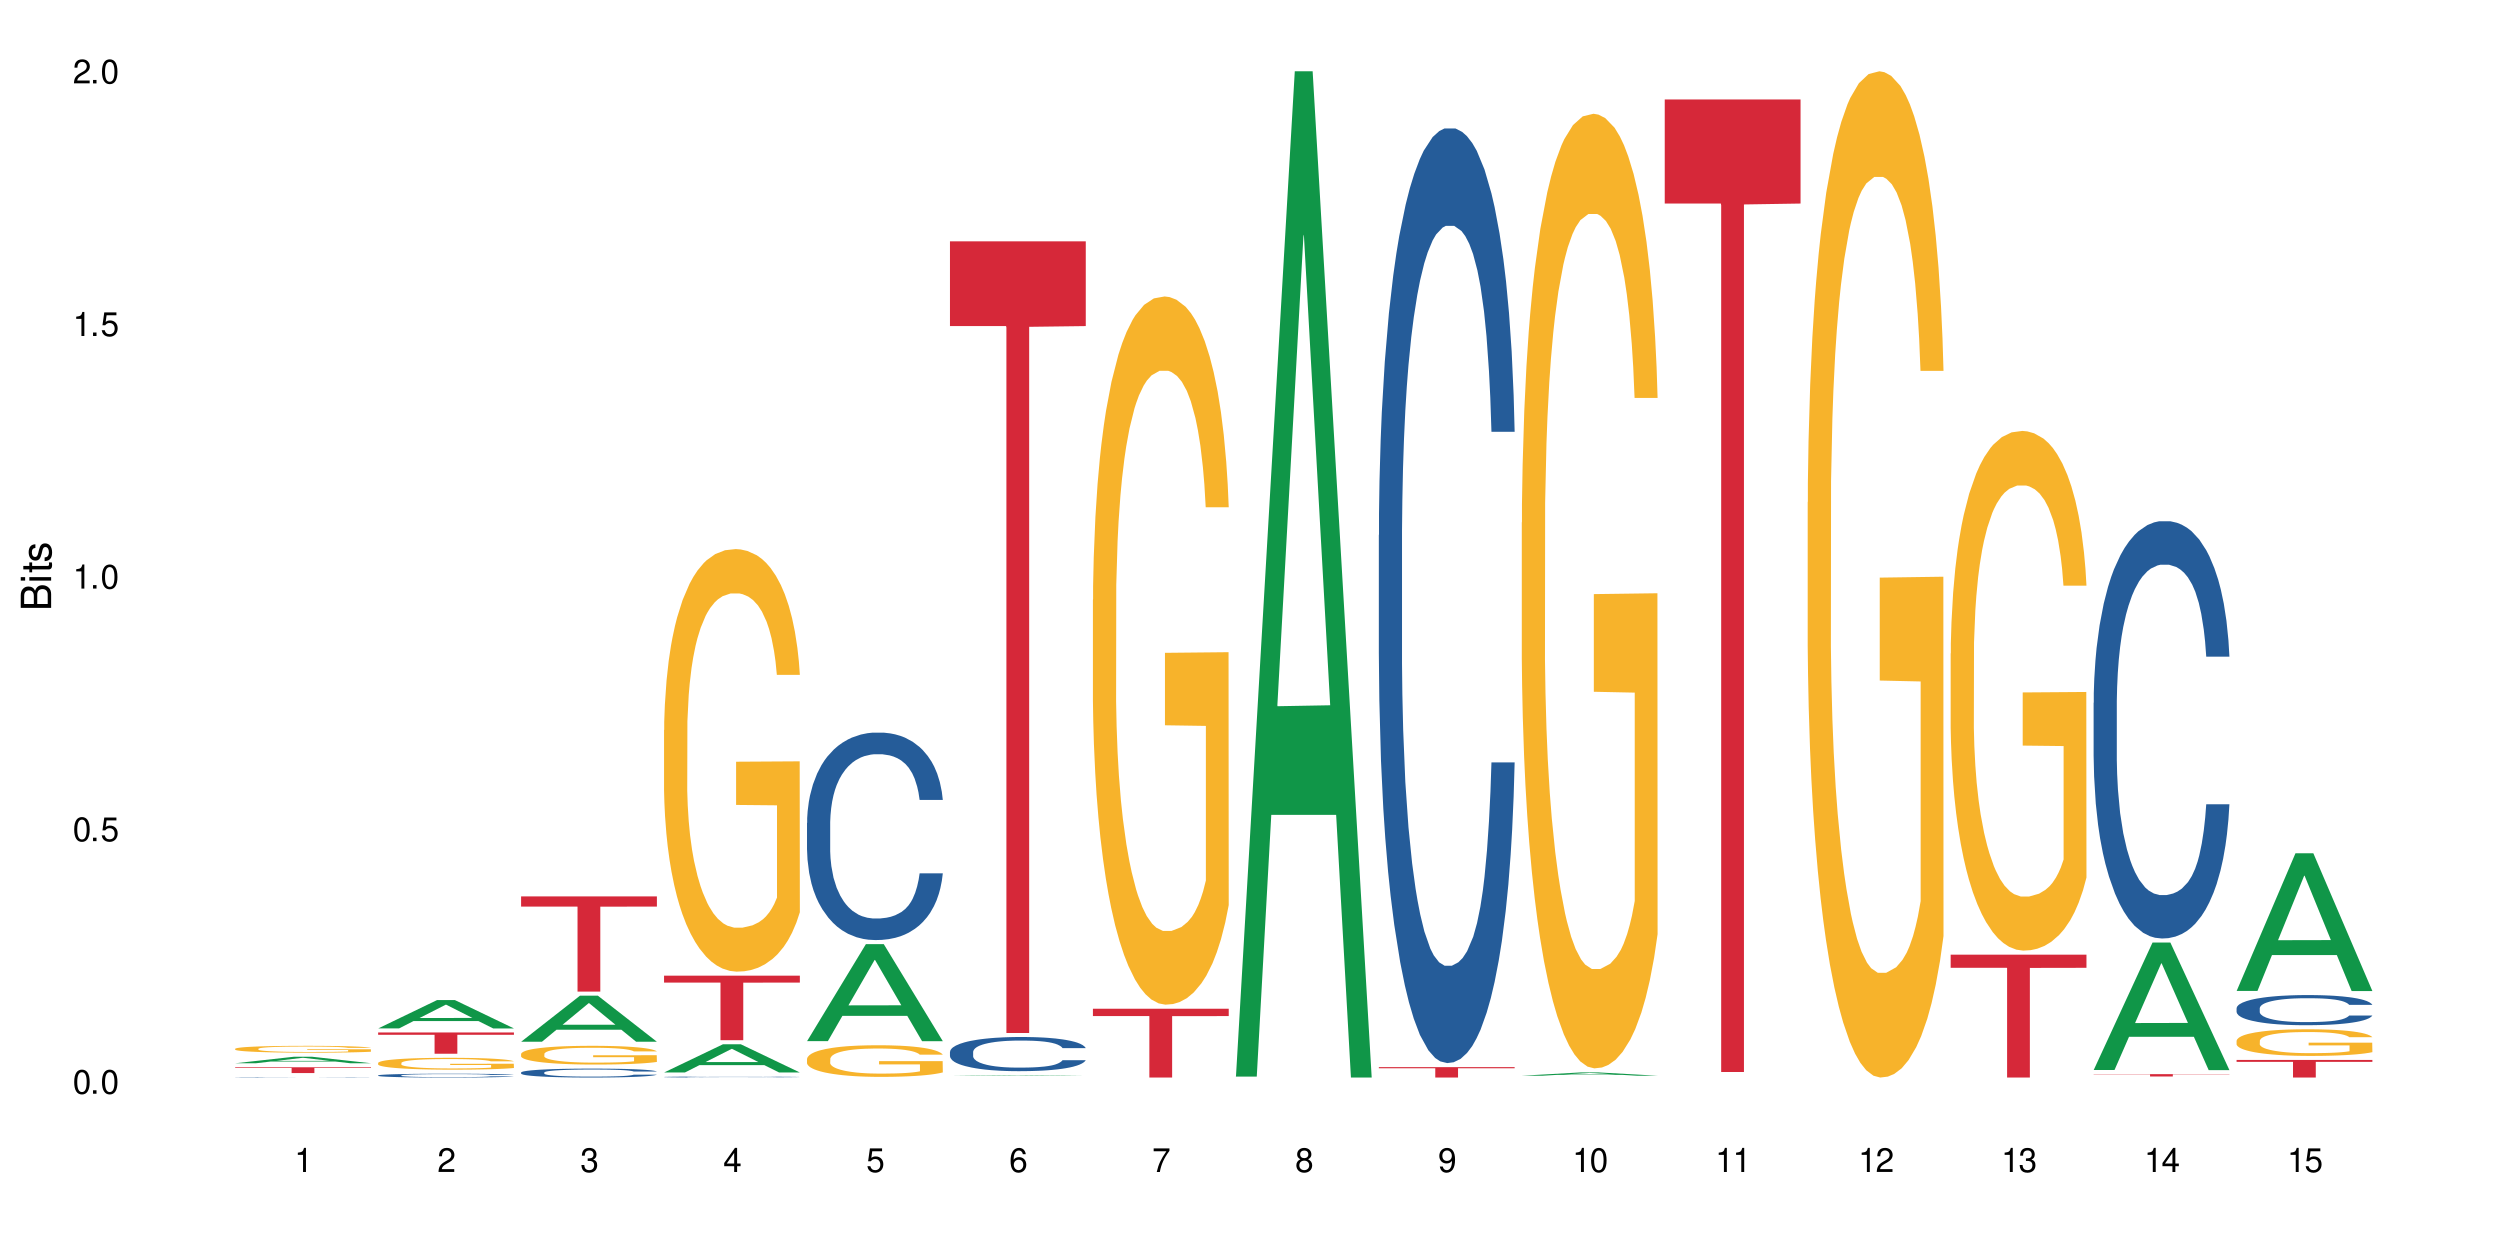 <?xml version="1.0" encoding="UTF-8"?>
<svg xmlns="http://www.w3.org/2000/svg" xmlns:xlink="http://www.w3.org/1999/xlink" width="720" height="360" viewBox="0 0 720 360">
<defs>
<g>
<g id="glyph-0-0">
</g>
<g id="glyph-0-1">
<path d="M 2.641 -6.938 C 2 -6.938 1.422 -6.656 1.078 -6.172 C 0.641 -5.562 0.406 -4.641 0.406 -3.359 C 0.406 -1.016 1.188 0.219 2.641 0.219 C 4.078 0.219 4.859 -1.016 4.859 -3.297 C 4.859 -4.641 4.656 -5.547 4.203 -6.172 C 3.844 -6.656 3.281 -6.938 2.641 -6.938 Z M 2.641 -6.188 C 3.547 -6.188 4 -5.25 4 -3.375 C 4 -1.406 3.562 -0.484 2.625 -0.484 C 1.734 -0.484 1.281 -1.438 1.281 -3.344 C 1.281 -5.25 1.734 -6.188 2.641 -6.188 Z M 2.641 -6.188 "/>
</g>
<g id="glyph-0-2">
<path d="M 1.828 -1 L 0.828 -1 L 0.828 0 L 1.828 0 Z M 1.828 -1 "/>
</g>
<g id="glyph-0-3">
<path d="M 4.562 -6.797 L 1.062 -6.797 L 0.547 -3.094 L 1.328 -3.094 C 1.719 -3.562 2.047 -3.734 2.578 -3.734 C 3.484 -3.734 4.062 -3.109 4.062 -2.094 C 4.062 -1.125 3.484 -0.531 2.578 -0.531 C 1.828 -0.531 1.375 -0.906 1.188 -1.672 L 0.328 -1.672 C 0.453 -1.109 0.547 -0.844 0.75 -0.594 C 1.125 -0.078 1.828 0.219 2.594 0.219 C 3.969 0.219 4.922 -0.781 4.922 -2.219 C 4.922 -3.562 4.031 -4.484 2.719 -4.484 C 2.25 -4.484 1.859 -4.359 1.469 -4.062 L 1.734 -5.969 L 4.562 -5.969 Z M 4.562 -6.797 "/>
</g>
<g id="glyph-0-4">
<path d="M 2.484 -4.938 L 2.484 0 L 3.328 0 L 3.328 -6.938 L 2.766 -6.938 C 2.469 -5.875 2.281 -5.734 0.984 -5.562 L 0.984 -4.938 Z M 2.484 -4.938 "/>
</g>
<g id="glyph-0-5">
<path d="M 4.859 -0.828 L 1.281 -0.828 C 1.359 -1.406 1.672 -1.781 2.5 -2.281 L 3.469 -2.828 C 4.406 -3.344 4.906 -4.062 4.906 -4.906 C 4.906 -5.484 4.672 -6.031 4.266 -6.406 C 3.859 -6.766 3.375 -6.938 2.719 -6.938 C 1.859 -6.938 1.219 -6.625 0.844 -6.031 C 0.609 -5.672 0.5 -5.234 0.484 -4.531 L 1.328 -4.531 C 1.359 -5.016 1.406 -5.281 1.531 -5.516 C 1.75 -5.938 2.188 -6.203 2.703 -6.203 C 3.469 -6.203 4.031 -5.641 4.031 -4.891 C 4.031 -4.344 3.719 -3.859 3.125 -3.516 L 2.234 -3 C 0.812 -2.172 0.406 -1.531 0.328 -0.016 L 4.859 -0.016 Z M 4.859 -0.828 "/>
</g>
<g id="glyph-0-6">
<path d="M 2.125 -3.188 L 2.578 -3.188 C 3.5 -3.188 3.984 -2.766 3.984 -1.922 C 3.984 -1.062 3.469 -0.531 2.594 -0.531 C 1.656 -0.531 1.203 -1 1.156 -2.016 L 0.312 -2.016 C 0.344 -1.453 0.438 -1.094 0.609 -0.781 C 0.953 -0.109 1.625 0.219 2.547 0.219 C 3.953 0.219 4.859 -0.625 4.859 -1.938 C 4.859 -2.828 4.516 -3.297 3.703 -3.594 C 4.344 -3.844 4.656 -4.328 4.656 -5.031 C 4.656 -6.219 3.875 -6.938 2.578 -6.938 C 1.203 -6.938 0.484 -6.172 0.453 -4.703 L 1.297 -4.703 C 1.312 -5.125 1.344 -5.359 1.453 -5.578 C 1.641 -5.969 2.062 -6.203 2.594 -6.203 C 3.344 -6.203 3.797 -5.75 3.797 -5 C 3.797 -4.516 3.609 -4.219 3.25 -4.047 C 3.016 -3.953 2.703 -3.922 2.125 -3.906 Z M 2.125 -3.188 "/>
</g>
<g id="glyph-0-7">
<path d="M 3.141 -1.672 L 3.141 0 L 3.984 0 L 3.984 -1.672 L 4.984 -1.672 L 4.984 -2.438 L 3.984 -2.438 L 3.984 -6.938 L 3.359 -6.938 L 0.266 -2.578 L 0.266 -1.672 Z M 3.141 -2.438 L 1 -2.438 L 3.141 -5.5 Z M 3.141 -2.438 "/>
</g>
<g id="glyph-0-8">
<path d="M 4.781 -5.125 C 4.609 -6.266 3.891 -6.938 2.844 -6.938 C 2.094 -6.938 1.422 -6.578 1.031 -5.953 C 0.594 -5.266 0.406 -4.422 0.406 -3.172 C 0.406 -2 0.578 -1.25 0.984 -0.641 C 1.359 -0.078 1.953 0.219 2.703 0.219 C 3.984 0.219 4.922 -0.75 4.922 -2.094 C 4.922 -3.375 4.062 -4.281 2.844 -4.281 C 2.172 -4.281 1.641 -4.031 1.281 -3.516 C 1.281 -5.234 1.828 -6.188 2.797 -6.188 C 3.391 -6.188 3.797 -5.797 3.938 -5.125 Z M 2.734 -3.531 C 3.547 -3.531 4.062 -2.953 4.062 -2.031 C 4.062 -1.156 3.484 -0.531 2.703 -0.531 C 1.922 -0.531 1.328 -1.188 1.328 -2.078 C 1.328 -2.938 1.906 -3.531 2.734 -3.531 Z M 2.734 -3.531 "/>
</g>
<g id="glyph-0-9">
<path d="M 4.984 -6.797 L 0.438 -6.797 L 0.438 -5.969 L 4.109 -5.969 C 2.5 -3.656 1.828 -2.234 1.328 0 L 2.219 0 C 2.594 -2.172 3.453 -4.047 4.984 -6.094 Z M 4.984 -6.797 "/>
</g>
<g id="glyph-0-10">
<path d="M 3.75 -3.656 C 4.469 -4.094 4.688 -4.438 4.688 -5.078 C 4.688 -6.172 3.844 -6.938 2.641 -6.938 C 1.438 -6.938 0.594 -6.172 0.594 -5.094 C 0.594 -4.438 0.812 -4.094 1.516 -3.656 C 0.734 -3.266 0.359 -2.703 0.359 -1.922 C 0.359 -0.656 1.281 0.219 2.641 0.219 C 3.984 0.219 4.922 -0.656 4.922 -1.922 C 4.922 -2.703 4.531 -3.266 3.75 -3.656 Z M 2.641 -6.188 C 3.359 -6.188 3.812 -5.75 3.812 -5.062 C 3.812 -4.406 3.344 -3.984 2.641 -3.984 C 1.922 -3.984 1.453 -4.406 1.453 -5.078 C 1.453 -5.75 1.922 -6.188 2.641 -6.188 Z M 2.641 -3.266 C 3.484 -3.266 4.062 -2.719 4.062 -1.906 C 4.062 -1.078 3.484 -0.531 2.625 -0.531 C 1.797 -0.531 1.219 -1.094 1.219 -1.906 C 1.219 -2.719 1.781 -3.266 2.641 -3.266 Z M 2.641 -3.266 "/>
</g>
<g id="glyph-0-11">
<path d="M 0.516 -1.578 C 0.672 -0.453 1.406 0.219 2.438 0.219 C 3.188 0.219 3.859 -0.141 4.266 -0.766 C 4.688 -1.453 4.891 -2.297 4.891 -3.547 C 4.891 -4.719 4.703 -5.453 4.312 -6.078 C 3.938 -6.641 3.344 -6.938 2.594 -6.938 C 1.297 -6.938 0.359 -5.969 0.359 -4.625 C 0.359 -3.344 1.234 -2.453 2.453 -2.453 C 3.094 -2.453 3.578 -2.672 4.016 -3.203 C 4 -1.484 3.469 -0.531 2.5 -0.531 C 1.906 -0.531 1.484 -0.906 1.359 -1.578 Z M 2.578 -6.203 C 3.375 -6.203 3.969 -5.531 3.969 -4.641 C 3.969 -3.797 3.391 -3.188 2.547 -3.188 C 1.734 -3.188 1.234 -3.766 1.234 -4.688 C 1.234 -5.562 1.797 -6.203 2.578 -6.203 Z M 2.578 -6.203 "/>
</g>
<g id="glyph-1-0">
</g>
<g id="glyph-1-1">
<path d="M 0 -0.953 L 0 -4.891 C 0 -5.719 -0.234 -6.344 -0.734 -6.797 C -1.188 -7.234 -1.812 -7.469 -2.5 -7.469 C -3.547 -7.469 -4.188 -7 -4.625 -5.875 C -4.984 -6.688 -5.625 -7.094 -6.531 -7.094 C -7.172 -7.094 -7.734 -6.859 -8.141 -6.391 C -8.562 -5.922 -8.75 -5.344 -8.75 -4.5 L -8.75 -0.953 Z M -4.984 -2.062 L -7.766 -2.062 L -7.766 -4.219 C -7.766 -4.844 -7.688 -5.203 -7.453 -5.5 C -7.219 -5.812 -6.859 -5.969 -6.375 -5.969 C -5.891 -5.969 -5.531 -5.812 -5.297 -5.5 C -5.062 -5.203 -4.984 -4.844 -4.984 -4.219 Z M -0.984 -2.062 L -4 -2.062 L -4 -4.781 C -4 -5.766 -3.438 -6.359 -2.484 -6.359 C -1.547 -6.359 -0.984 -5.766 -0.984 -4.781 Z M -0.984 -2.062 "/>
</g>
<g id="glyph-1-2">
<path d="M -6.281 -1.797 L -6.281 -0.797 L 0 -0.797 L 0 -1.797 Z M -8.75 -1.797 L -8.75 -0.797 L -7.484 -0.797 L -7.484 -1.797 Z M -8.75 -1.797 "/>
</g>
<g id="glyph-1-3">
<path d="M -6.281 -3.047 L -6.281 -2.016 L -8.016 -2.016 L -8.016 -1.016 L -6.281 -1.016 L -6.281 -0.172 L -5.469 -0.172 L -5.469 -1.016 L -0.719 -1.016 C -0.078 -1.016 0.281 -1.453 0.281 -2.234 C 0.281 -2.5 0.25 -2.719 0.188 -3.047 L -0.641 -3.047 C -0.609 -2.906 -0.594 -2.766 -0.594 -2.562 C -0.594 -2.141 -0.719 -2.016 -1.156 -2.016 L -5.469 -2.016 L -5.469 -3.047 Z M -6.281 -3.047 "/>
</g>
<g id="glyph-1-4">
<path d="M -4.531 -5.25 C -5.766 -5.25 -6.469 -4.422 -6.469 -2.969 C -6.469 -1.516 -5.719 -0.562 -4.547 -0.562 C -3.562 -0.562 -3.094 -1.062 -2.734 -2.562 L -2.516 -3.484 C -2.344 -4.188 -2.094 -4.469 -1.641 -4.469 C -1.047 -4.469 -0.641 -3.875 -0.641 -3 C -0.641 -2.453 -0.797 -2 -1.062 -1.75 C -1.25 -1.594 -1.422 -1.531 -1.875 -1.469 L -1.875 -0.406 C -0.422 -0.453 0.281 -1.266 0.281 -2.922 C 0.281 -4.5 -0.5 -5.516 -1.719 -5.516 C -2.656 -5.516 -3.172 -4.984 -3.469 -3.734 L -3.703 -2.766 C -3.891 -1.953 -4.156 -1.609 -4.594 -1.609 C -5.188 -1.609 -5.547 -2.125 -5.547 -2.938 C -5.547 -3.75 -5.203 -4.172 -4.531 -4.203 Z M -4.531 -5.25 "/>
</g>
</g>
</defs>
<rect x="-72" y="-36" width="864" height="432" fill="rgb(100%, 100%, 100%)" fill-opacity="1"/>
<path fill-rule="nonzero" fill="rgb(6.275%, 58.824%, 28.235%)" fill-opacity="1" d="M 67.73 306.215 L 67.773 306.215 L 84.695 304.336 L 89.836 304.336 L 106.844 306.215 L 100.867 306.215 L 96.605 305.727 L 77.926 305.727 L 73.75 306.215 L 67.73 306.215 L 79.723 305.523 L 94.895 305.523 L 87.328 304.645 L 87.246 304.645 L 87.16 304.648 L 79.684 305.523 L 79.723 305.523 Z M 67.73 306.215 "/>
<path fill-rule="nonzero" fill="rgb(14.51%, 36.078%, 60%)" fill-opacity="1" d="M 67.73 310.262 L 67.777 310.262 L 67.922 310.254 L 68.254 310.25 L 68.59 310.246 L 69.449 310.238 L 70.641 310.234 L 71.879 310.227 L 72.785 310.227 L 73.598 310.223 L 75.457 310.219 L 76.652 310.219 L 77.938 310.215 L 79.512 310.215 L 80.656 310.211 L 85.141 310.211 L 86.621 310.207 L 89.816 310.207 L 91.723 310.211 L 95.922 310.211 L 98.164 310.215 L 100.168 310.219 L 101.074 310.219 L 102.504 310.223 L 103.602 310.227 L 104.363 310.23 L 105.223 310.234 L 105.984 310.238 L 106.559 310.246 L 106.844 310.25 L 100.168 310.25 L 99.832 310.246 L 99.449 310.242 L 98.02 310.234 L 97.02 310.23 L 96.113 310.227 L 94.871 310.227 L 93.773 310.223 L 83.234 310.223 L 81.801 310.227 L 80.801 310.227 L 79.609 310.23 L 78.797 310.23 L 77.797 310.234 L 77.078 310.238 L 76.27 310.238 L 75.793 310.242 L 75.363 310.246 L 74.98 310.25 L 74.695 310.254 L 74.504 310.258 L 74.41 310.262 L 74.41 310.281 L 74.504 310.285 L 74.742 310.289 L 75.363 310.297 L 76.27 310.301 L 77.32 310.305 L 78.32 310.309 L 78.891 310.312 L 79.656 310.312 L 80.848 310.316 L 83.566 310.316 L 85.094 310.32 L 91.867 310.32 L 93.156 310.316 L 94.918 310.316 L 96.016 310.312 L 96.969 310.312 L 97.688 310.309 L 98.164 310.309 L 98.879 310.305 L 99.449 310.301 L 99.879 310.297 L 100.168 310.293 L 106.844 310.293 L 106.559 310.297 L 105.699 310.305 L 105.031 310.309 L 104.27 310.312 L 103.172 310.316 L 102.266 310.32 L 101.074 310.32 L 99.977 310.324 L 98.781 310.324 L 97.02 310.328 L 95.875 310.328 L 94.633 310.332 L 81.992 310.332 L 79.559 310.328 L 77.797 310.328 L 76.414 310.324 L 75.219 310.32 L 73.883 310.32 L 72.168 310.312 L 71.117 310.309 L 70.402 310.309 L 69.59 310.305 L 69.02 310.297 L 68.352 310.293 L 67.875 310.285 L 67.73 310.277 Z M 67.73 310.262 "/>
<path fill-rule="nonzero" fill="rgb(96.863%, 70.196%, 16.863%)" fill-opacity="1" d="M 67.73 302.043 L 67.777 302.043 L 67.777 302.008 L 67.969 301.926 L 68.445 301.812 L 69.066 301.723 L 69.734 301.648 L 70.164 301.609 L 70.879 301.555 L 71.5 301.516 L 73.074 301.438 L 75.078 301.359 L 76.172 301.328 L 77.414 301.297 L 79.18 301.262 L 79.988 301.25 L 82.469 301.223 L 85.285 301.203 L 88.383 301.199 L 89.816 301.199 L 91.77 301.207 L 94.441 301.227 L 95.969 301.246 L 97.16 301.262 L 98.402 301.285 L 99.926 301.32 L 101.359 301.367 L 102.504 301.41 L 103.648 301.461 L 104.602 301.52 L 105.414 301.582 L 106.129 301.66 L 106.559 301.723 L 106.844 301.785 L 100.215 301.785 L 99.832 301.723 L 99.402 301.676 L 98.688 301.613 L 97.973 301.57 L 97.258 301.535 L 95.922 301.488 L 94.777 301.461 L 93.344 301.438 L 91.961 301.418 L 90.387 301.41 L 89.434 301.406 L 86.906 301.406 L 84.617 301.418 L 83.281 301.434 L 82.328 301.445 L 80.992 301.473 L 80.18 301.496 L 79.703 301.508 L 78.273 301.566 L 77.32 301.617 L 76.793 301.652 L 76.125 301.703 L 75.648 301.754 L 75.125 301.824 L 74.84 301.879 L 74.457 302.004 L 74.41 302.328 L 74.551 302.395 L 74.84 302.469 L 75.219 302.535 L 75.793 302.605 L 76.363 302.656 L 77.367 302.727 L 78.227 302.773 L 78.891 302.805 L 80.18 302.852 L 80.703 302.867 L 81.945 302.902 L 83.234 302.926 L 84.809 302.949 L 86 302.961 L 87.906 302.969 L 90.34 302.969 L 93.203 302.957 L 95.016 302.941 L 96.254 302.93 L 97.066 302.914 L 98.066 302.895 L 98.781 302.879 L 99.449 302.859 L 100.262 302.828 L 100.262 302.395 L 88.48 302.395 L 88.48 302.191 L 106.797 302.191 L 106.844 302.895 L 105.844 302.945 L 104.602 302.992 L 103.41 303.027 L 102.168 303.059 L 100.406 303.094 L 98.973 303.113 L 96.781 303.141 L 94.777 303.156 L 92.676 303.168 L 90.816 303.172 L 88.621 303.176 L 86.668 303.172 L 84.57 303.16 L 82.898 303.145 L 81.371 303.129 L 79.848 303.105 L 77.938 303.066 L 76.699 303.035 L 75.41 302.996 L 74.121 302.953 L 72.977 302.902 L 72.215 302.867 L 71.453 302.82 L 70.641 302.77 L 69.879 302.707 L 69.305 302.652 L 68.781 302.586 L 68.398 302.527 L 68.016 302.445 L 67.828 302.383 L 67.73 302.324 Z M 67.73 302.043 "/>
<path fill-rule="nonzero" fill="rgb(83.922%, 15.686%, 22.353%)" fill-opacity="1" d="M 67.73 307.379 L 106.844 307.379 L 106.844 307.559 L 90.543 307.559 L 90.543 309.047 L 83.984 309.047 L 83.984 307.562 L 83.891 307.559 L 67.73 307.559 Z M 67.73 307.379 "/>
<path fill-rule="nonzero" fill="rgb(6.275%, 58.824%, 28.235%)" fill-opacity="1" d="M 108.902 296.188 L 108.945 296.18 L 125.867 288.023 L 131.008 288.023 L 148.016 296.195 L 142.039 296.195 L 137.777 294.062 L 119.098 294.062 L 114.922 296.188 L 108.902 296.188 L 120.895 293.18 L 136.062 293.172 L 128.5 289.355 L 128.418 289.352 L 128.332 289.371 L 120.855 293.172 L 120.895 293.18 Z M 108.902 296.188 "/>
<path fill-rule="nonzero" fill="rgb(14.51%, 36.078%, 60%)" fill-opacity="1" d="M 108.902 309.711 L 108.949 309.707 L 108.949 309.684 L 109.094 309.645 L 109.426 309.598 L 109.762 309.562 L 110.621 309.504 L 111.812 309.445 L 113.051 309.402 L 113.957 309.375 L 114.77 309.355 L 116.629 309.32 L 117.82 309.301 L 119.109 309.281 L 120.684 309.266 L 121.828 309.254 L 124.406 309.238 L 126.312 309.23 L 130.988 309.23 L 132.895 309.234 L 134.277 309.238 L 135.805 309.246 L 137.094 309.254 L 139.336 309.277 L 141.336 309.305 L 142.242 309.32 L 143.676 309.352 L 144.773 309.383 L 145.535 309.41 L 146.395 309.445 L 147.156 309.492 L 147.73 309.543 L 148.016 309.586 L 141.336 309.586 L 141.004 309.547 L 140.621 309.516 L 139.906 309.473 L 139.191 309.445 L 138.191 309.414 L 137.285 309.395 L 136.043 309.379 L 134.945 309.363 L 133.801 309.355 L 132.703 309.352 L 130.605 309.344 L 128.172 309.344 L 127.266 309.348 L 125.406 309.355 L 124.406 309.359 L 122.973 309.375 L 121.973 309.387 L 120.781 309.41 L 119.969 309.426 L 118.969 309.453 L 118.25 309.477 L 117.441 309.508 L 116.965 309.535 L 116.535 309.562 L 116.152 309.594 L 115.867 309.629 L 115.676 309.668 L 115.582 309.703 L 115.582 309.859 L 115.676 309.898 L 115.914 309.938 L 116.535 310 L 117.441 310.055 L 118.488 310.098 L 119.492 310.125 L 120.062 310.141 L 120.828 310.156 L 122.02 310.176 L 123.738 310.199 L 124.738 310.207 L 126.266 310.215 L 127.84 310.219 L 129.938 310.219 L 131.797 310.215 L 133.039 310.207 L 134.324 310.199 L 136.09 310.184 L 137.188 310.168 L 138.141 310.148 L 138.859 310.129 L 139.336 310.113 L 140.051 310.082 L 140.621 310.047 L 141.051 310.012 L 141.336 309.977 L 148.016 309.977 L 147.73 310.02 L 147.301 310.059 L 146.871 310.086 L 146.203 310.121 L 145.441 310.152 L 144.344 310.188 L 143.438 310.211 L 142.242 310.238 L 141.148 310.254 L 139.953 310.273 L 138.191 310.293 L 137.043 310.305 L 135.805 310.312 L 134.324 310.32 L 132.465 310.328 L 130.461 310.332 L 126.598 310.332 L 125.121 310.328 L 123.164 310.316 L 120.73 310.301 L 118.969 310.281 L 117.582 310.262 L 116.391 310.242 L 115.055 310.215 L 113.34 310.168 L 112.289 310.133 L 111.574 310.105 L 110.762 310.066 L 110.191 310.031 L 109.523 309.977 L 109.047 309.902 L 108.902 309.848 Z M 108.902 309.711 "/>
<path fill-rule="nonzero" fill="rgb(96.863%, 70.196%, 16.863%)" fill-opacity="1" d="M 108.902 306.113 L 108.949 306.109 L 108.949 306.047 L 109.141 305.906 L 109.617 305.715 L 110.238 305.555 L 110.906 305.43 L 111.336 305.363 L 112.051 305.27 L 112.672 305.203 L 114.246 305.062 L 116.25 304.93 L 117.344 304.875 L 118.586 304.82 L 120.352 304.762 L 121.16 304.738 L 123.641 304.691 L 126.457 304.66 L 129.555 304.648 L 130.988 304.652 L 132.941 304.664 L 135.613 304.699 L 137.141 304.73 L 138.332 304.762 L 139.574 304.801 L 141.098 304.863 L 142.531 304.941 L 143.676 305.016 L 144.82 305.109 L 145.773 305.207 L 146.586 305.316 L 147.301 305.449 L 147.73 305.559 L 148.016 305.668 L 141.387 305.668 L 141.004 305.559 L 140.574 305.473 L 139.859 305.371 L 139.145 305.297 L 138.43 305.234 L 137.094 305.156 L 135.949 305.105 L 134.516 305.062 L 133.133 305.035 L 131.559 305.016 L 130.605 305.008 L 128.078 305.008 L 125.789 305.031 L 124.453 305.055 L 123.5 305.082 L 122.164 305.125 L 121.352 305.164 L 120.875 305.188 L 119.445 305.285 L 118.488 305.375 L 117.965 305.434 L 117.297 305.527 L 116.82 305.609 L 116.297 305.734 L 116.008 305.828 L 115.629 306.039 L 115.582 306.602 L 115.723 306.723 L 116.008 306.848 L 116.391 306.961 L 116.965 307.078 L 117.535 307.168 L 118.539 307.293 L 119.395 307.371 L 120.062 307.426 L 121.352 307.512 L 121.875 307.539 L 123.117 307.594 L 124.406 307.637 L 125.98 307.676 L 127.172 307.695 L 129.078 307.711 L 131.512 307.711 L 134.375 307.691 L 136.188 307.664 L 137.426 307.641 L 138.238 307.617 L 139.238 307.586 L 139.953 307.555 L 140.621 307.52 L 141.434 307.465 L 141.434 306.723 L 129.652 306.719 L 129.652 306.367 L 147.969 306.363 L 148.016 307.586 L 147.016 307.668 L 145.773 307.75 L 144.582 307.812 L 143.34 307.867 L 141.578 307.926 L 140.145 307.961 L 137.949 308.004 L 135.949 308.035 L 133.848 308.051 L 131.988 308.062 L 129.793 308.066 L 127.84 308.059 L 125.742 308.039 L 124.07 308.016 L 122.543 307.984 L 121.02 307.945 L 119.109 307.879 L 117.871 307.824 L 116.582 307.758 L 115.293 307.68 L 114.148 307.598 L 113.387 307.531 L 112.625 307.457 L 111.812 307.363 L 111.051 307.258 L 110.477 307.16 L 109.953 307.051 L 109.57 306.949 L 109.188 306.809 L 108.996 306.695 L 108.902 306.598 Z M 108.902 306.113 "/>
<path fill-rule="nonzero" fill="rgb(83.922%, 15.686%, 22.353%)" fill-opacity="1" d="M 108.902 297.359 L 148.016 297.359 L 148.016 298.016 L 131.715 298.02 L 131.715 303.484 L 125.156 303.484 L 125.156 298.027 L 125.062 298.016 L 108.902 298.016 Z M 108.902 297.359 "/>
<path fill-rule="nonzero" fill="rgb(6.275%, 58.824%, 28.235%)" fill-opacity="1" d="M 150.074 300.016 L 150.117 300.004 L 167.039 286.75 L 172.18 286.75 L 189.188 300.027 L 183.211 300.027 L 178.949 296.562 L 160.27 296.562 L 156.09 300.016 L 150.074 300.016 L 162.066 295.129 L 177.234 295.117 L 169.672 288.918 L 169.59 288.906 L 169.504 288.941 L 162.027 295.117 L 162.066 295.129 Z M 150.074 300.016 "/>
<path fill-rule="nonzero" fill="rgb(14.51%, 36.078%, 60%)" fill-opacity="1" d="M 150.074 308.879 L 150.121 308.875 L 150.121 308.82 L 150.266 308.73 L 150.598 308.617 L 150.934 308.539 L 151.793 308.402 L 152.984 308.266 L 154.223 308.164 L 155.129 308.102 L 155.941 308.055 L 157.801 307.969 L 158.992 307.922 L 160.281 307.883 L 161.855 307.844 L 163 307.82 L 165.578 307.781 L 167.484 307.766 L 168.965 307.758 L 172.16 307.758 L 174.066 307.77 L 175.449 307.781 L 176.977 307.801 L 178.266 307.82 L 180.508 307.871 L 182.508 307.938 L 183.414 307.977 L 184.848 308.047 L 185.945 308.117 L 186.707 308.18 L 187.566 308.266 L 188.328 308.371 L 188.902 308.492 L 189.188 308.594 L 182.508 308.594 L 182.176 308.5 L 181.793 308.426 L 181.078 308.332 L 180.363 308.262 L 179.359 308.195 L 178.453 308.148 L 177.215 308.105 L 176.117 308.078 L 174.973 308.055 L 173.875 308.043 L 171.777 308.027 L 169.344 308.027 L 168.438 308.031 L 166.578 308.051 L 165.578 308.066 L 164.145 308.102 L 163.145 308.129 L 161.953 308.176 L 161.141 308.219 L 160.137 308.277 L 159.422 308.332 L 158.613 308.41 L 158.137 308.469 L 157.707 308.535 L 157.324 308.613 L 157.039 308.695 L 156.848 308.781 L 156.754 308.867 L 156.754 309.23 L 156.848 309.316 L 157.086 309.414 L 157.707 309.559 L 158.613 309.684 L 159.66 309.781 L 160.664 309.852 L 161.234 309.887 L 162 309.922 L 163.191 309.969 L 164.91 310.016 L 165.91 310.035 L 167.438 310.055 L 169.012 310.062 L 171.109 310.062 L 172.969 310.055 L 174.211 310.043 L 175.496 310.023 L 177.262 309.984 L 178.359 309.945 L 179.312 309.902 L 180.027 309.855 L 180.508 309.82 L 181.223 309.746 L 181.793 309.668 L 182.223 309.586 L 182.508 309.504 L 189.188 309.504 L 188.902 309.598 L 188.473 309.691 L 188.043 309.758 L 187.375 309.84 L 186.613 309.914 L 185.516 309.996 L 184.609 310.051 L 183.414 310.109 L 182.32 310.152 L 181.125 310.195 L 179.359 310.242 L 178.215 310.266 L 176.977 310.285 L 175.496 310.305 L 173.637 310.32 L 171.633 310.332 L 169.773 310.332 L 167.77 310.328 L 166.293 310.316 L 164.336 310.297 L 161.902 310.254 L 160.137 310.211 L 158.754 310.164 L 157.562 310.117 L 156.227 310.055 L 154.512 309.953 L 153.461 309.871 L 152.746 309.805 L 151.934 309.715 L 151.363 309.633 L 150.695 309.5 L 150.219 309.332 L 150.074 309.203 Z M 150.074 308.879 "/>
<path fill-rule="nonzero" fill="rgb(96.863%, 70.196%, 16.863%)" fill-opacity="1" d="M 150.074 303.508 L 150.121 303.5 L 150.121 303.402 L 150.312 303.18 L 150.789 302.875 L 151.41 302.625 L 152.078 302.426 L 152.508 302.324 L 153.223 302.176 L 153.844 302.066 L 155.418 301.844 L 157.418 301.637 L 158.516 301.547 L 159.758 301.465 L 161.523 301.371 L 162.332 301.336 L 164.812 301.258 L 167.629 301.207 L 170.727 301.191 L 172.16 301.199 L 174.113 301.219 L 176.785 301.273 L 178.312 301.32 L 179.504 301.371 L 180.746 301.434 L 182.27 301.535 L 183.703 301.652 L 184.848 301.77 L 185.992 301.918 L 186.945 302.074 L 187.758 302.25 L 188.473 302.457 L 188.902 302.629 L 189.188 302.801 L 182.559 302.801 L 182.176 302.629 L 181.746 302.496 L 181.031 302.332 L 180.316 302.215 L 179.602 302.121 L 178.266 301.992 L 177.121 301.914 L 175.688 301.844 L 174.305 301.801 L 172.73 301.77 L 171.777 301.762 L 169.25 301.762 L 166.961 301.797 L 165.625 301.836 L 164.672 301.875 L 163.336 301.949 L 162.523 302.008 L 162.047 302.047 L 160.617 302.199 L 159.66 302.336 L 159.137 302.43 L 158.469 302.578 L 157.992 302.711 L 157.469 302.91 L 157.18 303.059 L 156.801 303.395 L 156.754 304.281 L 156.895 304.469 L 157.18 304.672 L 157.562 304.848 L 158.137 305.035 L 158.707 305.18 L 159.711 305.371 L 160.566 305.5 L 161.234 305.582 L 162.523 305.719 L 163.047 305.762 L 164.289 305.852 L 165.578 305.918 L 167.148 305.977 L 168.344 306.008 L 170.25 306.031 L 172.684 306.031 L 175.547 306.004 L 177.359 305.965 L 178.598 305.926 L 179.41 305.891 L 180.41 305.836 L 181.125 305.785 L 181.793 305.73 L 182.605 305.648 L 182.605 304.469 L 170.824 304.465 L 170.824 303.91 L 189.141 303.906 L 189.188 305.836 L 188.188 305.969 L 186.945 306.098 L 185.754 306.195 L 184.512 306.277 L 182.746 306.371 L 181.316 306.434 L 179.121 306.5 L 177.121 306.547 L 175.02 306.574 L 173.16 306.59 L 170.965 306.594 L 169.012 306.586 L 166.91 306.555 L 165.242 306.516 L 163.715 306.465 L 162.191 306.402 L 160.281 306.301 L 159.043 306.215 L 157.754 306.113 L 156.465 305.988 L 155.32 305.855 L 154.559 305.75 L 153.793 305.633 L 152.984 305.484 L 152.219 305.316 L 151.648 305.164 L 151.125 304.992 L 150.742 304.828 L 150.359 304.605 L 150.168 304.43 L 150.074 304.277 Z M 150.074 303.508 "/>
<path fill-rule="nonzero" fill="rgb(83.922%, 15.686%, 22.353%)" fill-opacity="1" d="M 150.074 258.16 L 189.188 258.16 L 189.188 261.098 L 172.887 261.121 L 172.887 285.586 L 166.328 285.586 L 166.328 261.148 L 166.234 261.098 L 150.074 261.098 Z M 150.074 258.16 "/>
<path fill-rule="nonzero" fill="rgb(6.275%, 58.824%, 28.235%)" fill-opacity="1" d="M 191.246 308.871 L 191.289 308.863 L 208.211 300.75 L 213.352 300.75 L 230.359 308.879 L 224.383 308.879 L 220.121 306.758 L 201.441 306.758 L 197.262 308.871 L 191.246 308.871 L 203.238 305.879 L 218.406 305.871 L 210.844 302.078 L 210.762 302.07 L 210.676 302.094 L 203.195 305.871 L 203.238 305.879 Z M 191.246 308.871 "/>
<path fill-rule="nonzero" fill="rgb(14.51%, 36.078%, 60%)" fill-opacity="1" d="M 191.246 310.168 L 191.293 310.168 L 191.293 310.164 L 191.438 310.152 L 191.77 310.141 L 192.105 310.133 L 192.965 310.117 L 194.156 310.102 L 195.395 310.09 L 196.301 310.082 L 197.113 310.078 L 198.973 310.066 L 200.164 310.062 L 201.453 310.059 L 203.027 310.055 L 204.172 310.051 L 206.746 310.047 L 208.656 310.043 L 213.332 310.043 L 215.238 310.047 L 218.148 310.047 L 219.438 310.051 L 221.676 310.059 L 223.68 310.062 L 224.586 310.066 L 226.02 310.078 L 227.117 310.086 L 227.879 310.09 L 228.738 310.102 L 229.5 310.113 L 230.074 310.125 L 230.359 310.137 L 223.68 310.137 L 223.348 310.129 L 222.965 310.117 L 221.535 310.102 L 220.531 310.094 L 219.625 310.086 L 218.387 310.082 L 217.289 310.078 L 216.145 310.078 L 215.047 310.074 L 209.609 310.074 L 207.75 310.078 L 206.746 310.078 L 205.316 310.082 L 204.316 310.086 L 203.121 310.09 L 202.312 310.094 L 201.309 310.102 L 200.594 310.109 L 199.785 310.117 L 199.309 310.125 L 198.879 310.133 L 198.496 310.141 L 198.211 310.148 L 198.02 310.16 L 197.922 310.168 L 197.922 310.211 L 198.02 310.219 L 198.258 310.23 L 198.879 310.246 L 199.785 310.258 L 200.832 310.27 L 201.836 310.277 L 202.406 310.281 L 203.172 310.285 L 204.363 310.293 L 206.082 310.297 L 207.082 310.301 L 215.383 310.301 L 216.668 310.297 L 218.434 310.293 L 219.531 310.289 L 220.484 310.285 L 221.199 310.277 L 221.676 310.273 L 222.395 310.266 L 222.965 310.258 L 223.395 310.25 L 223.68 310.238 L 230.359 310.238 L 230.074 310.25 L 229.645 310.262 L 229.215 310.27 L 228.547 310.277 L 227.781 310.285 L 226.688 310.293 L 225.781 310.301 L 224.586 310.309 L 223.488 310.312 L 222.297 310.316 L 220.531 310.32 L 219.387 310.324 L 218.148 310.328 L 216.668 310.328 L 214.809 310.332 L 207.465 310.332 L 205.508 310.328 L 203.074 310.324 L 201.309 310.32 L 199.926 310.312 L 198.734 310.309 L 197.398 310.301 L 195.684 310.289 L 194.633 310.281 L 193.918 310.273 L 193.105 310.262 L 192.535 310.254 L 191.867 310.238 L 191.391 310.219 L 191.246 310.207 Z M 191.246 310.168 "/>
<path fill-rule="nonzero" fill="rgb(96.863%, 70.196%, 16.863%)" fill-opacity="1" d="M 191.246 210.262 L 191.293 210.148 L 191.293 207.926 L 191.484 202.926 L 191.961 196.035 L 192.582 190.367 L 193.25 185.918 L 193.68 183.586 L 194.395 180.25 L 195.016 177.805 L 196.59 172.805 L 198.59 168.137 L 199.688 166.137 L 200.93 164.246 L 202.695 162.137 L 203.504 161.359 L 205.984 159.578 L 208.801 158.469 L 211.898 158.133 L 213.332 158.246 L 215.285 158.691 L 217.957 159.914 L 219.484 161.023 L 220.676 162.137 L 221.918 163.582 L 223.441 165.805 L 224.875 168.469 L 226.02 171.137 L 227.164 174.473 L 228.117 178.027 L 228.93 181.918 L 229.645 186.586 L 230.074 190.477 L 230.359 194.367 L 223.73 194.367 L 223.348 190.477 L 222.918 187.477 L 222.203 183.809 L 221.488 181.141 L 220.77 179.027 L 219.438 176.141 L 218.293 174.359 L 216.859 172.805 L 215.477 171.805 L 213.902 171.137 L 212.949 170.914 L 210.422 170.914 L 208.133 171.695 L 206.797 172.582 L 205.84 173.473 L 204.508 175.141 L 203.695 176.473 L 203.219 177.363 L 201.789 180.809 L 200.832 183.918 L 200.309 186.031 L 199.641 189.367 L 199.164 192.367 L 198.641 196.812 L 198.352 200.145 L 197.973 207.703 L 197.922 227.711 L 198.066 231.934 L 198.352 236.488 L 198.734 240.492 L 199.309 244.715 L 199.879 247.938 L 200.883 252.27 L 201.738 255.16 L 202.406 257.051 L 203.695 260.051 L 204.219 261.051 L 205.461 263.051 L 206.746 264.609 L 208.32 265.941 L 209.516 266.609 L 211.422 267.164 L 213.855 267.164 L 216.719 266.496 L 218.531 265.609 L 219.77 264.719 L 220.582 263.941 L 221.582 262.719 L 222.297 261.605 L 222.965 260.383 L 223.777 258.496 L 223.777 231.934 L 211.996 231.82 L 211.996 219.375 L 230.312 219.262 L 230.359 262.719 L 229.355 265.719 L 228.117 268.609 L 226.926 270.832 L 225.684 272.723 L 223.918 274.832 L 222.488 276.168 L 220.293 277.723 L 218.293 278.723 L 216.191 279.391 L 214.332 279.723 L 212.137 279.836 L 210.184 279.613 L 208.082 278.945 L 206.414 278.055 L 204.887 276.945 L 203.359 275.5 L 201.453 273.164 L 200.215 271.277 L 198.926 268.941 L 197.637 266.164 L 196.492 263.164 L 195.73 260.828 L 194.965 258.16 L 194.156 254.828 L 193.391 251.047 L 192.82 247.602 L 192.297 243.715 L 191.914 240.047 L 191.531 235.043 L 191.34 231.043 L 191.246 227.598 Z M 191.246 210.262 "/>
<path fill-rule="nonzero" fill="rgb(83.922%, 15.686%, 22.353%)" fill-opacity="1" d="M 191.246 281 L 230.359 281 L 230.359 282.988 L 214.059 283.004 L 214.059 299.586 L 207.5 299.586 L 207.5 283.023 L 207.402 282.988 L 191.246 282.988 Z M 191.246 281 "/>
<path fill-rule="nonzero" fill="rgb(6.275%, 58.824%, 28.235%)" fill-opacity="1" d="M 232.418 299.84 L 232.461 299.812 L 249.383 271.906 L 254.523 271.906 L 271.531 299.863 L 265.555 299.863 L 261.293 292.566 L 242.613 292.566 L 238.434 299.84 L 232.418 299.84 L 244.41 289.547 L 259.578 289.52 L 252.016 276.477 L 251.934 276.449 L 251.848 276.527 L 244.367 289.52 L 244.41 289.547 Z M 232.418 299.84 "/>
<path fill-rule="nonzero" fill="rgb(14.51%, 36.078%, 60%)" fill-opacity="1" d="M 232.418 236.996 L 232.465 236.941 L 232.465 235.629 L 232.609 233.555 L 232.941 230.934 L 233.277 229.133 L 234.133 225.91 L 235.328 222.797 L 236.566 220.395 L 237.473 218.973 L 238.285 217.883 L 240.145 215.859 L 241.336 214.824 L 242.625 213.895 L 244.199 212.969 L 245.344 212.422 L 247.918 211.547 L 249.828 211.164 L 251.305 211 L 254.504 211 L 256.41 211.219 L 257.793 211.492 L 259.32 211.93 L 260.609 212.422 L 262.848 213.621 L 264.852 215.152 L 265.758 216.023 L 267.191 217.719 L 268.285 219.355 L 269.051 220.777 L 269.91 222.797 L 270.672 225.254 L 271.246 228.039 L 271.531 230.387 L 264.852 230.387 L 264.52 228.203 L 264.137 226.512 L 263.422 224.27 L 262.707 222.688 L 261.703 221.105 L 260.797 220.066 L 259.559 219.027 L 258.461 218.375 L 257.316 217.883 L 256.219 217.555 L 254.121 217.227 L 251.688 217.227 L 250.781 217.336 L 248.922 217.773 L 247.918 218.156 L 246.488 218.918 L 245.488 219.629 L 244.293 220.723 L 243.484 221.648 L 242.48 223.07 L 241.766 224.324 L 240.957 226.129 L 240.48 227.492 L 240.051 229.023 L 239.668 230.824 L 239.383 232.734 L 239.191 234.758 L 239.094 236.723 L 239.094 245.188 L 239.191 247.152 L 239.43 249.445 L 240.051 252.777 L 240.957 255.672 L 242.004 257.965 L 243.008 259.602 L 243.578 260.367 L 244.344 261.242 L 245.535 262.332 L 247.25 263.426 L 248.254 263.863 L 249.781 264.301 L 251.355 264.52 L 253.453 264.52 L 255.312 264.301 L 256.555 264.027 L 257.84 263.59 L 259.605 262.66 L 260.703 261.789 L 261.656 260.75 L 262.371 259.711 L 262.848 258.84 L 263.566 257.145 L 264.137 255.289 L 264.566 253.379 L 264.852 251.52 L 271.531 251.52 L 271.246 253.707 L 270.816 255.836 L 270.387 257.418 L 269.719 259.332 L 268.953 261.023 L 267.859 262.934 L 266.953 264.191 L 265.758 265.555 L 264.66 266.594 L 263.469 267.52 L 261.703 268.613 L 260.559 269.16 L 259.32 269.652 L 257.84 270.09 L 255.98 270.469 L 253.977 270.688 L 252.117 270.742 L 250.113 270.633 L 248.637 270.414 L 246.68 269.926 L 244.246 268.941 L 242.48 267.902 L 241.098 266.867 L 239.906 265.773 L 238.57 264.301 L 236.852 261.898 L 235.805 260.039 L 235.09 258.512 L 234.277 256.383 L 233.707 254.469 L 233.039 251.41 L 232.559 247.535 L 232.418 244.531 Z M 232.418 236.996 "/>
<path fill-rule="nonzero" fill="rgb(96.863%, 70.196%, 16.863%)" fill-opacity="1" d="M 232.418 304.934 L 232.465 304.922 L 232.465 304.758 L 232.656 304.383 L 233.133 303.867 L 233.754 303.441 L 234.422 303.109 L 234.852 302.934 L 235.566 302.684 L 236.188 302.5 L 237.758 302.125 L 239.762 301.777 L 240.859 301.629 L 242.102 301.484 L 243.863 301.328 L 244.676 301.27 L 247.156 301.137 L 249.969 301.055 L 253.07 301.027 L 254.504 301.035 L 256.457 301.07 L 259.129 301.16 L 260.656 301.246 L 261.848 301.328 L 263.086 301.438 L 264.613 301.602 L 266.047 301.801 L 267.191 302 L 268.336 302.25 L 269.289 302.52 L 270.098 302.809 L 270.816 303.16 L 271.246 303.449 L 271.531 303.742 L 264.898 303.742 L 264.52 303.449 L 264.09 303.227 L 263.375 302.949 L 262.66 302.75 L 261.941 302.594 L 260.609 302.375 L 259.461 302.242 L 258.031 302.125 L 256.648 302.051 L 255.074 302 L 254.121 301.984 L 251.594 301.984 L 249.305 302.043 L 247.969 302.109 L 247.012 302.176 L 245.676 302.301 L 244.867 302.402 L 244.391 302.469 L 242.957 302.727 L 242.004 302.961 L 241.48 303.117 L 240.812 303.367 L 240.336 303.59 L 239.812 303.926 L 239.523 304.176 L 239.145 304.742 L 239.094 306.238 L 239.238 306.555 L 239.523 306.895 L 239.906 307.195 L 240.48 307.512 L 241.051 307.754 L 242.051 308.078 L 242.91 308.293 L 243.578 308.438 L 244.867 308.66 L 245.391 308.734 L 246.633 308.887 L 247.918 309 L 249.492 309.102 L 250.688 309.152 L 252.594 309.191 L 255.027 309.191 L 257.887 309.145 L 259.699 309.078 L 260.941 309.012 L 261.754 308.953 L 262.754 308.859 L 263.469 308.777 L 264.137 308.684 L 264.949 308.543 L 264.949 306.555 L 253.168 306.547 L 253.168 305.613 L 271.484 305.605 L 271.531 308.859 L 270.527 309.086 L 269.289 309.301 L 268.098 309.469 L 266.855 309.609 L 265.09 309.766 L 263.66 309.867 L 261.465 309.984 L 259.461 310.059 L 257.363 310.109 L 255.504 310.133 L 253.309 310.141 L 251.355 310.125 L 249.254 310.074 L 247.586 310.008 L 246.059 309.926 L 244.531 309.816 L 242.625 309.645 L 241.387 309.5 L 240.098 309.328 L 238.809 309.117 L 237.664 308.895 L 236.902 308.719 L 236.137 308.52 L 235.328 308.27 L 234.562 307.988 L 233.992 307.727 L 233.465 307.438 L 233.086 307.164 L 232.703 306.789 L 232.512 306.488 L 232.418 306.23 Z M 232.418 304.934 "/>
<path fill-rule="nonzero" fill="rgb(6.275%, 58.824%, 28.235%)" fill-opacity="1" d="M 273.59 309.875 L 273.629 309.875 L 290.555 309.664 L 295.695 309.664 L 312.703 309.875 L 306.727 309.875 L 302.465 309.82 L 283.785 309.82 L 279.605 309.875 L 273.59 309.875 L 285.582 309.797 L 300.75 309.797 L 293.188 309.699 L 293.02 309.699 L 285.539 309.797 L 285.582 309.797 Z M 273.59 309.875 "/>
<path fill-rule="nonzero" fill="rgb(14.51%, 36.078%, 60%)" fill-opacity="1" d="M 273.59 302.941 L 273.637 302.934 L 273.637 302.719 L 273.781 302.375 L 274.113 301.945 L 274.449 301.648 L 275.305 301.117 L 276.5 300.605 L 277.738 300.211 L 278.645 299.977 L 279.457 299.797 L 281.316 299.465 L 282.508 299.293 L 283.797 299.141 L 285.371 298.988 L 286.516 298.898 L 289.09 298.754 L 291 298.691 L 292.477 298.664 L 295.672 298.664 L 297.582 298.699 L 298.965 298.746 L 300.492 298.816 L 301.777 298.898 L 304.02 299.094 L 306.023 299.348 L 306.93 299.492 L 308.363 299.77 L 309.457 300.039 L 310.223 300.273 L 311.082 300.605 L 311.844 301.012 L 312.414 301.469 L 312.703 301.855 L 306.023 301.855 L 305.691 301.496 L 305.309 301.215 L 304.594 300.848 L 303.879 300.586 L 302.875 300.328 L 301.969 300.156 L 300.73 299.984 L 299.633 299.879 L 298.488 299.797 L 297.391 299.742 L 295.293 299.688 L 292.859 299.688 L 291.953 299.707 L 290.094 299.777 L 289.09 299.84 L 287.66 299.969 L 286.66 300.082 L 285.465 300.266 L 284.656 300.418 L 283.652 300.648 L 282.938 300.855 L 282.129 301.152 L 281.648 301.379 L 281.223 301.629 L 280.84 301.926 L 280.555 302.242 L 280.363 302.574 L 280.266 302.898 L 280.266 304.293 L 280.363 304.613 L 280.602 304.992 L 281.223 305.543 L 282.129 306.02 L 283.176 306.395 L 284.18 306.664 L 284.75 306.789 L 285.516 306.934 L 286.707 307.113 L 288.422 307.293 L 289.426 307.367 L 290.953 307.438 L 292.527 307.473 L 294.625 307.473 L 296.484 307.438 L 297.727 307.395 L 299.012 307.32 L 300.777 307.168 L 301.875 307.023 L 302.828 306.855 L 303.543 306.684 L 304.02 306.539 L 304.738 306.262 L 305.309 305.953 L 305.738 305.641 L 306.023 305.336 L 312.703 305.336 L 312.414 305.695 L 311.988 306.043 L 311.559 306.305 L 310.891 306.621 L 310.125 306.898 L 309.027 307.215 L 308.121 307.422 L 306.93 307.645 L 305.832 307.816 L 304.641 307.969 L 302.875 308.148 L 301.73 308.238 L 300.492 308.32 L 299.012 308.391 L 297.152 308.453 L 295.148 308.488 L 293.289 308.5 L 291.285 308.48 L 289.805 308.445 L 287.852 308.363 L 285.418 308.203 L 283.652 308.031 L 282.27 307.859 L 281.078 307.68 L 279.742 307.438 L 278.023 307.043 L 276.977 306.738 L 276.262 306.484 L 275.449 306.133 L 274.875 305.82 L 274.211 305.316 L 273.73 304.68 L 273.59 304.184 Z M 273.59 302.941 "/>
<path fill-rule="nonzero" fill="rgb(83.922%, 15.686%, 22.353%)" fill-opacity="1" d="M 273.59 69.504 L 312.703 69.504 L 312.703 93.91 L 296.402 94.125 L 296.402 297.5 L 289.844 297.5 L 289.844 94.336 L 289.746 93.91 L 273.59 93.91 Z M 273.59 69.504 "/>
<path fill-rule="nonzero" fill="rgb(96.863%, 70.196%, 16.863%)" fill-opacity="1" d="M 314.762 172.738 L 314.809 172.555 L 314.809 168.828 L 315 160.445 L 315.477 148.898 L 316.098 139.398 L 316.766 131.945 L 317.191 128.035 L 317.91 122.445 L 318.527 118.348 L 320.102 109.965 L 322.105 102.141 L 323.203 98.789 L 324.445 95.621 L 326.207 92.082 L 327.02 90.777 L 329.5 87.797 L 332.312 85.938 L 335.414 85.379 L 336.844 85.562 L 338.801 86.309 L 341.473 88.359 L 343 90.219 L 344.191 92.082 L 345.43 94.504 L 346.957 98.23 L 348.387 102.699 L 349.531 107.172 L 350.68 112.758 L 351.633 118.719 L 352.441 125.238 L 353.16 133.062 L 353.586 139.582 L 353.875 146.102 L 347.242 146.102 L 346.863 139.582 L 346.434 134.555 L 345.719 128.406 L 345 123.938 L 344.285 120.398 L 342.949 115.555 L 341.805 112.574 L 340.375 109.965 L 338.992 108.289 L 337.418 107.172 L 336.465 106.797 L 333.938 106.797 L 331.645 108.102 L 330.309 109.594 L 329.355 111.082 L 328.02 113.879 L 327.211 116.113 L 326.734 117.602 L 325.301 123.379 L 324.348 128.594 L 323.824 132.133 L 323.156 137.719 L 322.68 142.75 L 322.152 150.199 L 321.867 155.789 L 321.484 168.457 L 321.438 201.984 L 321.582 209.062 L 321.867 216.699 L 322.25 223.406 L 322.82 230.484 L 323.395 235.887 L 324.395 243.152 L 325.254 247.996 L 325.922 251.16 L 327.211 256.191 L 327.734 257.867 L 328.977 261.219 L 330.262 263.828 L 331.836 266.062 L 333.031 267.18 L 334.938 268.113 L 337.371 268.113 L 340.23 266.996 L 342.043 265.504 L 343.285 264.016 L 344.094 262.711 L 345.098 260.66 L 345.812 258.801 L 346.48 256.75 L 347.293 253.582 L 347.293 209.062 L 335.508 208.879 L 335.508 188.016 L 353.824 187.828 L 353.875 260.66 L 352.871 265.691 L 351.633 270.535 L 350.438 274.258 L 349.199 277.426 L 347.434 280.965 L 346.004 283.199 L 343.809 285.809 L 341.805 287.484 L 339.707 288.602 L 337.848 289.16 L 335.652 289.348 L 333.695 288.977 L 331.598 287.859 L 329.93 286.367 L 328.402 284.504 L 326.875 282.082 L 324.969 278.172 L 323.727 275.004 L 322.441 271.094 L 321.152 266.438 L 320.008 261.406 L 319.246 257.496 L 318.48 253.023 L 317.672 247.438 L 316.906 241.102 L 316.336 235.328 L 315.809 228.809 L 315.43 222.66 L 315.047 214.277 L 314.855 207.574 L 314.762 201.797 Z M 314.762 172.738 "/>
<path fill-rule="nonzero" fill="rgb(83.922%, 15.686%, 22.353%)" fill-opacity="1" d="M 314.762 290.512 L 353.875 290.512 L 353.875 292.633 L 337.574 292.652 L 337.574 310.332 L 331.016 310.332 L 331.016 292.672 L 330.918 292.633 L 314.762 292.633 Z M 314.762 290.512 "/>
<path fill-rule="nonzero" fill="rgb(6.275%, 58.824%, 28.235%)" fill-opacity="1" d="M 355.934 310.059 L 355.973 309.789 L 372.898 20.527 L 378.039 20.527 L 395.047 310.332 L 389.07 310.332 L 384.809 234.684 L 366.129 234.684 L 361.949 310.059 L 355.934 310.059 L 367.926 203.391 L 383.094 203.117 L 375.531 67.875 L 375.445 67.602 L 375.363 68.418 L 367.883 203.117 L 367.926 203.391 Z M 355.934 310.059 "/>
<path fill-rule="nonzero" fill="rgb(14.51%, 36.078%, 60%)" fill-opacity="1" d="M 397.105 154.121 L 397.152 153.875 L 397.152 147.969 L 397.293 138.621 L 397.629 126.809 L 397.961 118.691 L 398.82 104.176 L 400.012 90.152 L 401.254 79.324 L 402.16 72.926 L 402.973 68.008 L 404.832 58.902 L 406.023 54.23 L 407.312 50.047 L 408.887 45.863 L 410.031 43.402 L 412.605 39.465 L 414.516 37.742 L 415.992 37.004 L 419.188 37.004 L 421.098 37.988 L 422.48 39.219 L 424.008 41.188 L 425.293 43.402 L 427.535 48.816 L 429.539 55.703 L 430.445 59.641 L 431.875 67.27 L 432.973 74.648 L 433.738 81.047 L 434.594 90.152 L 435.359 101.223 L 435.93 113.77 L 436.219 124.352 L 429.539 124.352 L 429.207 114.508 L 428.824 106.883 L 428.109 96.793 L 427.395 89.66 L 426.391 82.523 L 425.484 77.848 L 424.246 73.172 L 423.148 70.223 L 422.004 68.008 L 420.906 66.531 L 418.809 65.055 L 416.375 65.055 L 415.469 65.547 L 413.609 67.516 L 412.605 69.238 L 411.176 72.68 L 410.172 75.879 L 408.98 80.801 L 408.172 84.984 L 407.168 91.379 L 406.453 97.039 L 405.641 105.16 L 405.164 111.309 L 404.734 118.199 L 404.355 126.316 L 404.066 134.93 L 403.879 144.031 L 403.781 152.891 L 403.781 191.027 L 403.879 199.883 L 404.117 210.219 L 404.734 225.227 L 405.641 238.266 L 406.691 248.602 L 407.691 255.98 L 408.266 259.426 L 409.027 263.363 L 410.223 268.285 L 411.938 273.203 L 412.941 275.172 L 414.465 277.141 L 416.039 278.125 L 418.141 278.125 L 420 277.141 L 421.238 275.91 L 422.527 273.941 L 424.293 269.758 L 425.391 265.824 L 426.344 261.148 L 427.059 256.473 L 427.535 252.535 L 428.25 244.91 L 428.824 236.543 L 429.254 227.934 L 429.539 219.566 L 436.219 219.566 L 435.93 229.41 L 435.5 239.004 L 435.07 246.141 L 434.406 254.75 L 433.641 262.379 L 432.543 270.988 L 431.637 276.648 L 430.445 282.801 L 429.348 287.473 L 428.156 291.656 L 426.391 296.578 L 425.246 299.039 L 424.008 301.254 L 422.527 303.223 L 420.668 304.941 L 418.664 305.926 L 416.805 306.172 L 414.801 305.68 L 413.32 304.695 L 411.367 302.484 L 408.934 298.055 L 407.168 293.379 L 405.785 288.703 L 404.594 283.785 L 403.258 277.141 L 401.539 266.316 L 400.492 257.949 L 399.773 251.062 L 398.965 241.465 L 398.391 232.855 L 397.723 219.074 L 397.246 201.605 L 397.105 188.074 Z M 397.105 154.121 "/>
<path fill-rule="nonzero" fill="rgb(83.922%, 15.686%, 22.353%)" fill-opacity="1" d="M 397.105 307.336 L 436.219 307.336 L 436.219 307.656 L 419.914 307.66 L 419.914 310.332 L 413.359 310.332 L 413.359 307.664 L 413.262 307.656 L 397.105 307.656 Z M 397.105 307.336 "/>
<path fill-rule="nonzero" fill="rgb(6.275%, 58.824%, 28.235%)" fill-opacity="1" d="M 438.277 309.805 L 438.316 309.805 L 455.242 308.855 L 460.383 308.855 L 477.387 309.805 L 471.414 309.805 L 467.152 309.559 L 448.473 309.559 L 444.293 309.805 L 438.277 309.805 L 450.27 309.453 L 465.438 309.453 L 457.875 309.012 L 457.707 309.012 L 450.227 309.453 L 450.27 309.453 Z M 438.277 309.805 "/>
<path fill-rule="nonzero" fill="rgb(96.863%, 70.196%, 16.863%)" fill-opacity="1" d="M 438.277 150.516 L 438.324 150.266 L 438.324 145.246 L 438.516 133.945 L 438.992 118.379 L 439.609 105.574 L 440.277 95.531 L 440.707 90.258 L 441.422 82.727 L 442.043 77.203 L 443.617 65.902 L 445.621 55.359 L 446.719 50.84 L 447.957 46.57 L 449.723 41.801 L 450.535 40.043 L 453.016 36.023 L 455.828 33.512 L 458.93 32.762 L 460.359 33.012 L 462.316 34.016 L 464.988 36.777 L 466.512 39.289 L 467.707 41.801 L 468.945 45.062 L 470.473 50.086 L 471.902 56.109 L 473.047 62.137 L 474.191 69.668 L 475.148 77.703 L 475.957 86.492 L 476.672 97.035 L 477.102 105.824 L 477.387 114.613 L 470.758 114.613 L 470.375 105.824 L 469.949 99.047 L 469.23 90.762 L 468.516 84.734 L 467.801 79.965 L 466.465 73.434 L 465.32 69.418 L 463.891 65.902 L 462.508 63.645 L 460.934 62.137 L 459.977 61.633 L 457.449 61.633 L 455.16 63.391 L 453.824 65.402 L 452.871 67.41 L 451.535 71.176 L 450.727 74.188 L 450.246 76.195 L 448.816 83.98 L 447.863 91.012 L 447.34 95.781 L 446.672 103.312 L 446.195 110.094 L 445.668 120.137 L 445.383 127.668 L 445 144.742 L 444.953 189.938 L 445.098 199.477 L 445.383 209.773 L 445.766 218.812 L 446.336 228.352 L 446.91 235.633 L 447.91 245.426 L 448.77 251.953 L 449.438 256.223 L 450.727 263 L 451.25 265.262 L 452.488 269.781 L 453.777 273.297 L 455.352 276.309 L 456.543 277.812 L 458.453 279.07 L 460.883 279.07 L 463.746 277.562 L 465.559 275.555 L 466.801 273.547 L 467.609 271.789 L 468.613 269.027 L 469.328 266.516 L 469.996 263.754 L 470.805 259.484 L 470.805 199.477 L 459.023 199.227 L 459.023 171.105 L 477.34 170.855 L 477.387 269.027 L 476.387 275.805 L 475.148 282.332 L 473.953 287.355 L 472.715 291.625 L 470.949 296.395 L 469.52 299.406 L 467.324 302.922 L 465.32 305.184 L 463.223 306.688 L 461.363 307.441 L 459.168 307.691 L 457.211 307.191 L 455.113 305.684 L 453.445 303.676 L 451.918 301.164 L 450.391 297.902 L 448.484 292.629 L 447.242 288.359 L 445.953 283.086 L 444.668 276.809 L 443.523 270.031 L 442.758 264.758 L 441.996 258.73 L 441.184 251.199 L 440.422 242.664 L 439.848 234.879 L 439.324 226.094 L 438.941 217.805 L 438.562 206.508 L 438.371 197.469 L 438.277 189.684 Z M 438.277 150.516 "/>
<path fill-rule="nonzero" fill="rgb(83.922%, 15.686%, 22.353%)" fill-opacity="1" d="M 479.445 28.641 L 518.559 28.641 L 518.559 58.621 L 502.258 58.883 L 502.258 308.727 L 495.699 308.727 L 495.699 59.148 L 495.605 58.621 L 479.445 58.621 Z M 479.445 28.641 "/>
<path fill-rule="nonzero" fill="rgb(96.863%, 70.196%, 16.863%)" fill-opacity="1" d="M 520.617 144.652 L 520.668 144.387 L 520.668 139.094 L 520.855 127.184 L 521.336 110.777 L 521.953 97.277 L 522.621 86.691 L 523.051 81.133 L 523.766 73.195 L 524.387 67.371 L 525.961 55.461 L 527.965 44.348 L 529.062 39.582 L 530.301 35.082 L 532.066 30.055 L 532.879 28.203 L 535.359 23.965 L 538.172 21.32 L 541.273 20.527 L 542.703 20.789 L 544.66 21.848 L 547.332 24.762 L 548.855 27.406 L 550.051 30.055 L 551.289 33.496 L 552.816 38.789 L 554.246 45.141 L 555.391 51.492 L 556.535 59.43 L 557.488 67.902 L 558.301 77.164 L 559.016 88.281 L 559.445 97.543 L 559.73 106.805 L 553.102 106.805 L 552.719 97.543 L 552.289 90.398 L 551.574 81.664 L 550.859 75.312 L 550.145 70.281 L 548.809 63.402 L 547.664 59.168 L 546.234 55.461 L 544.852 53.078 L 543.277 51.492 L 542.32 50.961 L 539.793 50.961 L 537.504 52.816 L 536.168 54.934 L 535.215 57.051 L 533.879 61.02 L 533.066 64.195 L 532.59 66.312 L 531.16 74.516 L 530.207 81.93 L 529.68 86.957 L 529.016 94.898 L 528.535 102.043 L 528.012 112.629 L 527.727 120.57 L 527.344 138.566 L 527.297 186.207 L 527.441 196.262 L 527.727 207.113 L 528.109 216.641 L 528.68 226.699 L 529.254 234.375 L 530.254 244.695 L 531.113 251.578 L 531.781 256.078 L 533.066 263.223 L 533.594 265.605 L 534.832 270.367 L 536.121 274.074 L 537.695 277.25 L 538.887 278.836 L 540.797 280.16 L 543.227 280.16 L 546.09 278.574 L 547.902 276.457 L 549.145 274.34 L 549.953 272.484 L 550.957 269.574 L 551.672 266.926 L 552.34 264.016 L 553.148 259.516 L 553.148 196.262 L 541.367 195.996 L 541.367 166.355 L 559.684 166.09 L 559.73 269.574 L 558.73 276.719 L 557.488 283.602 L 556.297 288.895 L 555.059 293.395 L 553.293 298.422 L 551.863 301.598 L 549.668 305.305 L 547.664 307.688 L 545.566 309.273 L 543.703 310.066 L 541.512 310.332 L 539.555 309.805 L 537.457 308.215 L 535.785 306.098 L 534.262 303.453 L 532.734 300.012 L 530.828 294.453 L 529.586 289.953 L 528.297 284.395 L 527.012 277.777 L 525.867 270.633 L 525.102 265.074 L 524.34 258.723 L 523.527 250.781 L 522.766 241.785 L 522.191 233.578 L 521.668 224.316 L 521.285 215.582 L 520.906 203.672 L 520.715 194.145 L 520.617 185.941 Z M 520.617 144.652 "/>
<path fill-rule="nonzero" fill="rgb(96.863%, 70.196%, 16.863%)" fill-opacity="1" d="M 561.789 188.211 L 561.84 188.074 L 561.84 185.344 L 562.027 179.191 L 562.504 170.715 L 563.125 163.746 L 563.793 158.277 L 564.223 155.406 L 564.938 151.309 L 565.559 148.301 L 567.133 142.148 L 569.137 136.41 L 570.234 133.949 L 571.473 131.625 L 573.238 129.027 L 574.051 128.07 L 576.531 125.883 L 579.344 124.516 L 582.445 124.105 L 583.875 124.242 L 585.832 124.789 L 588.5 126.293 L 590.027 127.66 L 591.219 129.027 L 592.461 130.805 L 593.988 133.539 L 595.418 136.82 L 596.562 140.098 L 597.707 144.199 L 598.66 148.574 L 599.473 153.359 L 600.188 159.098 L 600.617 163.883 L 600.902 168.668 L 594.273 168.668 L 593.891 163.883 L 593.461 160.191 L 592.746 155.68 L 592.031 152.402 L 591.316 149.805 L 589.98 146.25 L 588.836 144.062 L 587.406 142.148 L 586.02 140.918 L 584.449 140.098 L 583.492 139.824 L 580.965 139.824 L 578.676 140.781 L 577.34 141.875 L 576.387 142.969 L 575.051 145.02 L 574.238 146.66 L 573.762 147.754 L 572.332 151.992 L 571.379 155.816 L 570.852 158.414 L 570.184 162.516 L 569.707 166.207 L 569.184 171.672 L 568.898 175.773 L 568.516 185.07 L 568.469 209.672 L 568.609 214.867 L 568.898 220.469 L 569.277 225.391 L 569.852 230.586 L 570.426 234.547 L 571.426 239.879 L 572.285 243.434 L 572.953 245.758 L 574.238 249.449 L 574.766 250.676 L 576.004 253.137 L 577.293 255.051 L 578.867 256.691 L 580.059 257.512 L 581.969 258.195 L 584.398 258.195 L 587.262 257.375 L 589.074 256.281 L 590.312 255.188 L 591.125 254.23 L 592.125 252.727 L 592.844 251.359 L 593.512 249.859 L 594.32 247.535 L 594.32 214.867 L 582.539 214.73 L 582.539 199.422 L 600.855 199.285 L 600.902 252.727 L 599.902 256.418 L 598.66 259.973 L 597.469 262.707 L 596.23 265.031 L 594.465 267.625 L 593.031 269.266 L 590.84 271.18 L 588.836 272.41 L 586.738 273.23 L 584.875 273.641 L 582.684 273.777 L 580.727 273.504 L 578.629 272.684 L 576.957 271.59 L 575.434 270.223 L 573.906 268.445 L 571.996 265.578 L 570.758 263.254 L 569.469 260.383 L 568.184 256.965 L 567.039 253.273 L 566.273 250.402 L 565.512 247.125 L 564.699 243.023 L 563.938 238.375 L 563.363 234.137 L 562.84 229.355 L 562.457 224.844 L 562.078 218.691 L 561.887 213.773 L 561.789 209.535 Z M 561.789 188.211 "/>
<path fill-rule="nonzero" fill="rgb(83.922%, 15.686%, 22.353%)" fill-opacity="1" d="M 561.789 274.941 L 600.902 274.941 L 600.902 278.73 L 584.602 278.762 L 584.602 310.332 L 578.043 310.332 L 578.043 278.797 L 577.949 278.73 L 561.789 278.73 Z M 561.789 274.941 "/>
<path fill-rule="nonzero" fill="rgb(6.275%, 58.824%, 28.235%)" fill-opacity="1" d="M 602.961 308.16 L 603.004 308.125 L 619.926 271.457 L 625.066 271.457 L 642.074 308.191 L 636.098 308.191 L 631.836 298.605 L 613.156 298.605 L 608.98 308.16 L 602.961 308.16 L 614.953 294.637 L 630.125 294.602 L 622.559 277.457 L 622.477 277.426 L 622.395 277.527 L 614.914 294.602 L 614.953 294.637 Z M 602.961 308.16 "/>
<path fill-rule="nonzero" fill="rgb(14.51%, 36.078%, 60%)" fill-opacity="1" d="M 602.961 202.406 L 603.008 202.297 L 603.008 199.66 L 603.152 195.484 L 603.488 190.211 L 603.82 186.586 L 604.68 180.105 L 605.871 173.844 L 607.113 169.012 L 608.02 166.152 L 608.828 163.957 L 610.688 159.891 L 611.883 157.805 L 613.168 155.938 L 614.742 154.07 L 615.887 152.973 L 618.465 151.215 L 620.371 150.445 L 621.852 150.117 L 625.047 150.117 L 626.953 150.555 L 628.336 151.105 L 629.863 151.984 L 631.152 152.973 L 633.395 155.387 L 635.398 158.465 L 636.305 160.223 L 637.734 163.629 L 638.832 166.922 L 639.594 169.777 L 640.453 173.844 L 641.215 178.785 L 641.789 184.391 L 642.074 189.113 L 635.398 189.113 L 635.062 184.719 L 634.684 181.312 L 633.965 176.809 L 633.25 173.625 L 632.25 170.438 L 631.344 168.352 L 630.102 166.266 L 629.004 164.945 L 627.859 163.957 L 626.766 163.297 L 624.664 162.637 L 622.23 162.637 L 621.324 162.859 L 619.465 163.738 L 618.465 164.508 L 617.031 166.043 L 616.031 167.473 L 614.84 169.668 L 614.027 171.535 L 613.027 174.395 L 612.312 176.918 L 611.5 180.543 L 611.023 183.289 L 610.594 186.367 L 610.211 189.992 L 609.926 193.836 L 609.734 197.902 L 609.641 201.855 L 609.641 218.883 L 609.734 222.836 L 609.973 227.449 L 610.594 234.152 L 611.5 239.973 L 612.551 244.586 L 613.551 247.883 L 614.125 249.422 L 614.887 251.18 L 616.078 253.375 L 617.797 255.574 L 618.797 256.453 L 620.324 257.332 L 621.898 257.77 L 623.996 257.77 L 625.855 257.332 L 627.098 256.781 L 628.387 255.902 L 630.148 254.035 L 631.246 252.277 L 632.203 250.191 L 632.918 248.102 L 633.395 246.344 L 634.109 242.941 L 634.684 239.203 L 635.109 235.359 L 635.398 231.625 L 642.074 231.625 L 641.789 236.02 L 641.359 240.305 L 640.93 243.488 L 640.262 247.332 L 639.5 250.738 L 638.402 254.586 L 637.496 257.109 L 636.305 259.855 L 635.207 261.945 L 634.016 263.812 L 632.25 266.008 L 631.105 267.105 L 629.863 268.098 L 628.387 268.977 L 626.523 269.742 L 624.523 270.184 L 622.66 270.293 L 620.66 270.074 L 619.18 269.633 L 617.223 268.645 L 614.793 266.668 L 613.027 264.582 L 611.645 262.492 L 610.449 260.297 L 609.113 257.332 L 607.398 252.496 L 606.348 248.762 L 605.633 245.688 L 604.82 241.402 L 604.25 237.559 L 603.582 231.406 L 603.105 223.605 L 602.961 217.562 Z M 602.961 202.406 "/>
<path fill-rule="nonzero" fill="rgb(83.922%, 15.686%, 22.353%)" fill-opacity="1" d="M 602.961 309.355 L 642.074 309.355 L 642.074 309.43 L 625.773 309.43 L 625.773 310.027 L 619.215 310.027 L 619.215 309.43 L 602.961 309.43 Z M 602.961 309.355 "/>
<path fill-rule="nonzero" fill="rgb(6.275%, 58.824%, 28.235%)" fill-opacity="1" d="M 644.133 285.387 L 644.176 285.348 L 661.098 245.734 L 666.238 245.734 L 683.246 285.422 L 677.27 285.422 L 673.008 275.062 L 654.328 275.062 L 650.152 285.387 L 644.133 285.387 L 656.125 270.777 L 671.297 270.742 L 663.73 252.219 L 663.648 252.184 L 663.566 252.293 L 656.086 270.742 L 656.125 270.777 Z M 644.133 285.387 "/>
<path fill-rule="nonzero" fill="rgb(14.51%, 36.078%, 60%)" fill-opacity="1" d="M 644.133 290.363 L 644.18 290.355 L 644.18 290.164 L 644.324 289.863 L 644.66 289.48 L 644.992 289.219 L 645.852 288.75 L 647.043 288.301 L 648.285 287.949 L 649.191 287.746 L 650 287.586 L 651.859 287.293 L 653.055 287.141 L 654.34 287.008 L 655.914 286.871 L 657.059 286.793 L 659.637 286.668 L 661.543 286.609 L 663.023 286.586 L 666.219 286.586 L 668.125 286.617 L 669.508 286.66 L 671.035 286.723 L 672.324 286.793 L 674.566 286.969 L 676.57 287.191 L 677.477 287.316 L 678.906 287.562 L 680.004 287.801 L 680.766 288.008 L 681.625 288.301 L 682.387 288.656 L 682.961 289.062 L 683.246 289.402 L 676.57 289.402 L 676.234 289.086 L 675.852 288.84 L 675.137 288.516 L 674.422 288.285 L 673.422 288.055 L 672.516 287.902 L 671.273 287.754 L 670.176 287.656 L 669.031 287.586 L 667.934 287.539 L 665.836 287.492 L 663.402 287.492 L 662.496 287.508 L 660.637 287.57 L 659.637 287.625 L 658.203 287.738 L 657.203 287.84 L 656.012 288 L 655.199 288.133 L 654.199 288.34 L 653.484 288.523 L 652.672 288.785 L 652.195 288.98 L 651.766 289.203 L 651.383 289.465 L 651.098 289.742 L 650.906 290.035 L 650.812 290.32 L 650.812 291.551 L 650.906 291.836 L 651.145 292.168 L 651.766 292.652 L 652.672 293.074 L 653.723 293.406 L 654.723 293.645 L 655.297 293.754 L 656.059 293.883 L 657.25 294.043 L 658.969 294.199 L 659.969 294.262 L 661.496 294.328 L 663.07 294.359 L 665.168 294.359 L 667.027 294.328 L 668.27 294.285 L 669.559 294.223 L 671.32 294.09 L 672.418 293.961 L 673.371 293.812 L 674.09 293.66 L 674.566 293.535 L 675.281 293.289 L 675.852 293.02 L 676.281 292.742 L 676.57 292.473 L 683.246 292.473 L 682.961 292.789 L 682.531 293.098 L 682.102 293.328 L 681.434 293.605 L 680.672 293.852 L 679.574 294.129 L 678.668 294.312 L 677.477 294.508 L 676.379 294.66 L 675.184 294.793 L 673.422 294.953 L 672.277 295.031 L 671.035 295.105 L 669.559 295.168 L 667.695 295.223 L 665.695 295.254 L 663.832 295.262 L 661.828 295.246 L 660.352 295.215 L 658.395 295.145 L 655.965 295 L 654.199 294.852 L 652.816 294.699 L 651.621 294.539 L 650.285 294.328 L 648.57 293.977 L 647.52 293.707 L 646.805 293.484 L 645.992 293.176 L 645.422 292.898 L 644.754 292.457 L 644.277 291.891 L 644.133 291.457 Z M 644.133 290.363 "/>
<path fill-rule="nonzero" fill="rgb(96.863%, 70.196%, 16.863%)" fill-opacity="1" d="M 644.133 299.715 L 644.18 299.707 L 644.18 299.566 L 644.371 299.254 L 644.848 298.816 L 645.469 298.461 L 646.137 298.18 L 646.566 298.031 L 647.281 297.82 L 647.902 297.668 L 649.477 297.352 L 651.48 297.059 L 652.578 296.93 L 653.816 296.812 L 655.582 296.68 L 656.391 296.629 L 658.871 296.516 L 661.688 296.445 L 664.789 296.426 L 666.219 296.434 L 668.172 296.461 L 670.844 296.539 L 672.371 296.609 L 673.562 296.68 L 674.805 296.77 L 676.332 296.91 L 677.762 297.078 L 678.906 297.246 L 680.051 297.457 L 681.004 297.68 L 681.816 297.926 L 682.531 298.223 L 682.961 298.469 L 683.246 298.711 L 676.617 298.711 L 676.234 298.469 L 675.805 298.277 L 675.09 298.047 L 674.375 297.879 L 673.66 297.746 L 672.324 297.562 L 671.18 297.449 L 669.746 297.352 L 668.363 297.289 L 666.789 297.246 L 665.836 297.234 L 663.309 297.234 L 661.02 297.281 L 659.684 297.336 L 658.73 297.395 L 657.395 297.5 L 656.582 297.582 L 656.105 297.641 L 654.676 297.855 L 653.723 298.055 L 653.195 298.188 L 652.527 298.398 L 652.051 298.586 L 651.527 298.867 L 651.242 299.078 L 650.859 299.555 L 650.812 300.816 L 650.953 301.082 L 651.242 301.371 L 651.621 301.621 L 652.195 301.891 L 652.766 302.094 L 653.77 302.367 L 654.629 302.547 L 655.297 302.668 L 656.582 302.855 L 657.109 302.922 L 658.348 303.047 L 659.637 303.145 L 661.211 303.23 L 662.402 303.27 L 664.309 303.305 L 666.742 303.305 L 669.605 303.262 L 671.418 303.207 L 672.656 303.152 L 673.469 303.102 L 674.469 303.023 L 675.184 302.953 L 675.852 302.879 L 676.664 302.758 L 676.664 301.082 L 664.883 301.074 L 664.883 300.289 L 683.199 300.281 L 683.246 303.023 L 682.246 303.215 L 681.004 303.398 L 679.812 303.535 L 678.57 303.656 L 676.809 303.789 L 675.375 303.875 L 673.184 303.973 L 671.18 304.035 L 669.082 304.078 L 667.219 304.098 L 665.027 304.105 L 663.07 304.09 L 660.973 304.051 L 659.301 303.992 L 657.777 303.922 L 656.25 303.832 L 654.34 303.684 L 653.102 303.566 L 651.812 303.418 L 650.523 303.242 L 649.379 303.055 L 648.617 302.906 L 647.855 302.738 L 647.043 302.527 L 646.281 302.289 L 645.707 302.07 L 645.184 301.824 L 644.801 301.594 L 644.418 301.277 L 644.23 301.027 L 644.133 300.809 Z M 644.133 299.715 "/>
<path fill-rule="nonzero" fill="rgb(83.922%, 15.686%, 22.353%)" fill-opacity="1" d="M 644.133 305.27 L 683.246 305.27 L 683.246 305.812 L 666.945 305.816 L 666.945 310.332 L 660.387 310.332 L 660.387 305.82 L 660.293 305.812 L 644.133 305.812 Z M 644.133 305.27 "/>
<g fill="rgb(0%, 0%, 0%)" fill-opacity="1">
<use xlink:href="#glyph-0-1" x="20.965" y="314.993"/>
<use xlink:href="#glyph-0-2" x="25.965" y="314.993"/>
<use xlink:href="#glyph-0-1" x="28.965" y="314.993"/>
</g>
<g fill="rgb(0%, 0%, 0%)" fill-opacity="1">
<use xlink:href="#glyph-0-1" x="20.965" y="242.251"/>
<use xlink:href="#glyph-0-2" x="25.965" y="242.251"/>
<use xlink:href="#glyph-0-3" x="28.965" y="242.251"/>
</g>
<g fill="rgb(0%, 0%, 0%)" fill-opacity="1">
<use xlink:href="#glyph-0-4" x="20.965" y="169.509"/>
<use xlink:href="#glyph-0-2" x="25.965" y="169.509"/>
<use xlink:href="#glyph-0-1" x="28.965" y="169.509"/>
</g>
<g fill="rgb(0%, 0%, 0%)" fill-opacity="1">
<use xlink:href="#glyph-0-4" x="20.965" y="96.767"/>
<use xlink:href="#glyph-0-2" x="25.965" y="96.767"/>
<use xlink:href="#glyph-0-3" x="28.965" y="96.767"/>
</g>
<g fill="rgb(0%, 0%, 0%)" fill-opacity="1">
<use xlink:href="#glyph-0-5" x="20.965" y="24.024"/>
<use xlink:href="#glyph-0-2" x="25.965" y="24.024"/>
<use xlink:href="#glyph-0-1" x="28.965" y="24.024"/>
</g>
<g fill="rgb(0%, 0%, 0%)" fill-opacity="1">
<use xlink:href="#glyph-0-4" x="84.789" y="337.532"/>
</g>
<g fill="rgb(0%, 0%, 0%)" fill-opacity="1">
<use xlink:href="#glyph-0-5" x="125.961" y="337.532"/>
</g>
<g fill="rgb(0%, 0%, 0%)" fill-opacity="1">
<use xlink:href="#glyph-0-6" x="167.129" y="337.532"/>
</g>
<g fill="rgb(0%, 0%, 0%)" fill-opacity="1">
<use xlink:href="#glyph-0-7" x="208.301" y="337.532"/>
</g>
<g fill="rgb(0%, 0%, 0%)" fill-opacity="1">
<use xlink:href="#glyph-0-3" x="249.473" y="337.532"/>
</g>
<g fill="rgb(0%, 0%, 0%)" fill-opacity="1">
<use xlink:href="#glyph-0-8" x="290.645" y="337.532"/>
</g>
<g fill="rgb(0%, 0%, 0%)" fill-opacity="1">
<use xlink:href="#glyph-0-9" x="331.816" y="337.532"/>
</g>
<g fill="rgb(0%, 0%, 0%)" fill-opacity="1">
<use xlink:href="#glyph-0-10" x="372.988" y="337.532"/>
</g>
<g fill="rgb(0%, 0%, 0%)" fill-opacity="1">
<use xlink:href="#glyph-0-11" x="414.16" y="337.532"/>
</g>
<g fill="rgb(0%, 0%, 0%)" fill-opacity="1">
<use xlink:href="#glyph-0-4" x="452.832" y="337.532"/>
<use xlink:href="#glyph-0-1" x="457.832" y="337.532"/>
</g>
<g fill="rgb(0%, 0%, 0%)" fill-opacity="1">
<use xlink:href="#glyph-0-4" x="494.004" y="337.532"/>
<use xlink:href="#glyph-0-4" x="499.004" y="337.532"/>
</g>
<g fill="rgb(0%, 0%, 0%)" fill-opacity="1">
<use xlink:href="#glyph-0-4" x="535.176" y="337.532"/>
<use xlink:href="#glyph-0-5" x="540.176" y="337.532"/>
</g>
<g fill="rgb(0%, 0%, 0%)" fill-opacity="1">
<use xlink:href="#glyph-0-4" x="576.348" y="337.532"/>
<use xlink:href="#glyph-0-6" x="581.348" y="337.532"/>
</g>
<g fill="rgb(0%, 0%, 0%)" fill-opacity="1">
<use xlink:href="#glyph-0-4" x="617.52" y="337.532"/>
<use xlink:href="#glyph-0-7" x="622.52" y="337.532"/>
</g>
<g fill="rgb(0%, 0%, 0%)" fill-opacity="1">
<use xlink:href="#glyph-0-4" x="658.691" y="337.532"/>
<use xlink:href="#glyph-0-3" x="663.691" y="337.532"/>
</g>
<g fill="rgb(0%, 0%, 0%)" fill-opacity="1">
<use xlink:href="#glyph-1-1" x="14.725" y="176.012"/>
<use xlink:href="#glyph-1-2" x="14.725" y="168.012"/>
<use xlink:href="#glyph-1-3" x="14.725" y="165.012"/>
<use xlink:href="#glyph-1-4" x="14.725" y="162.012"/>
</g>
</svg>
